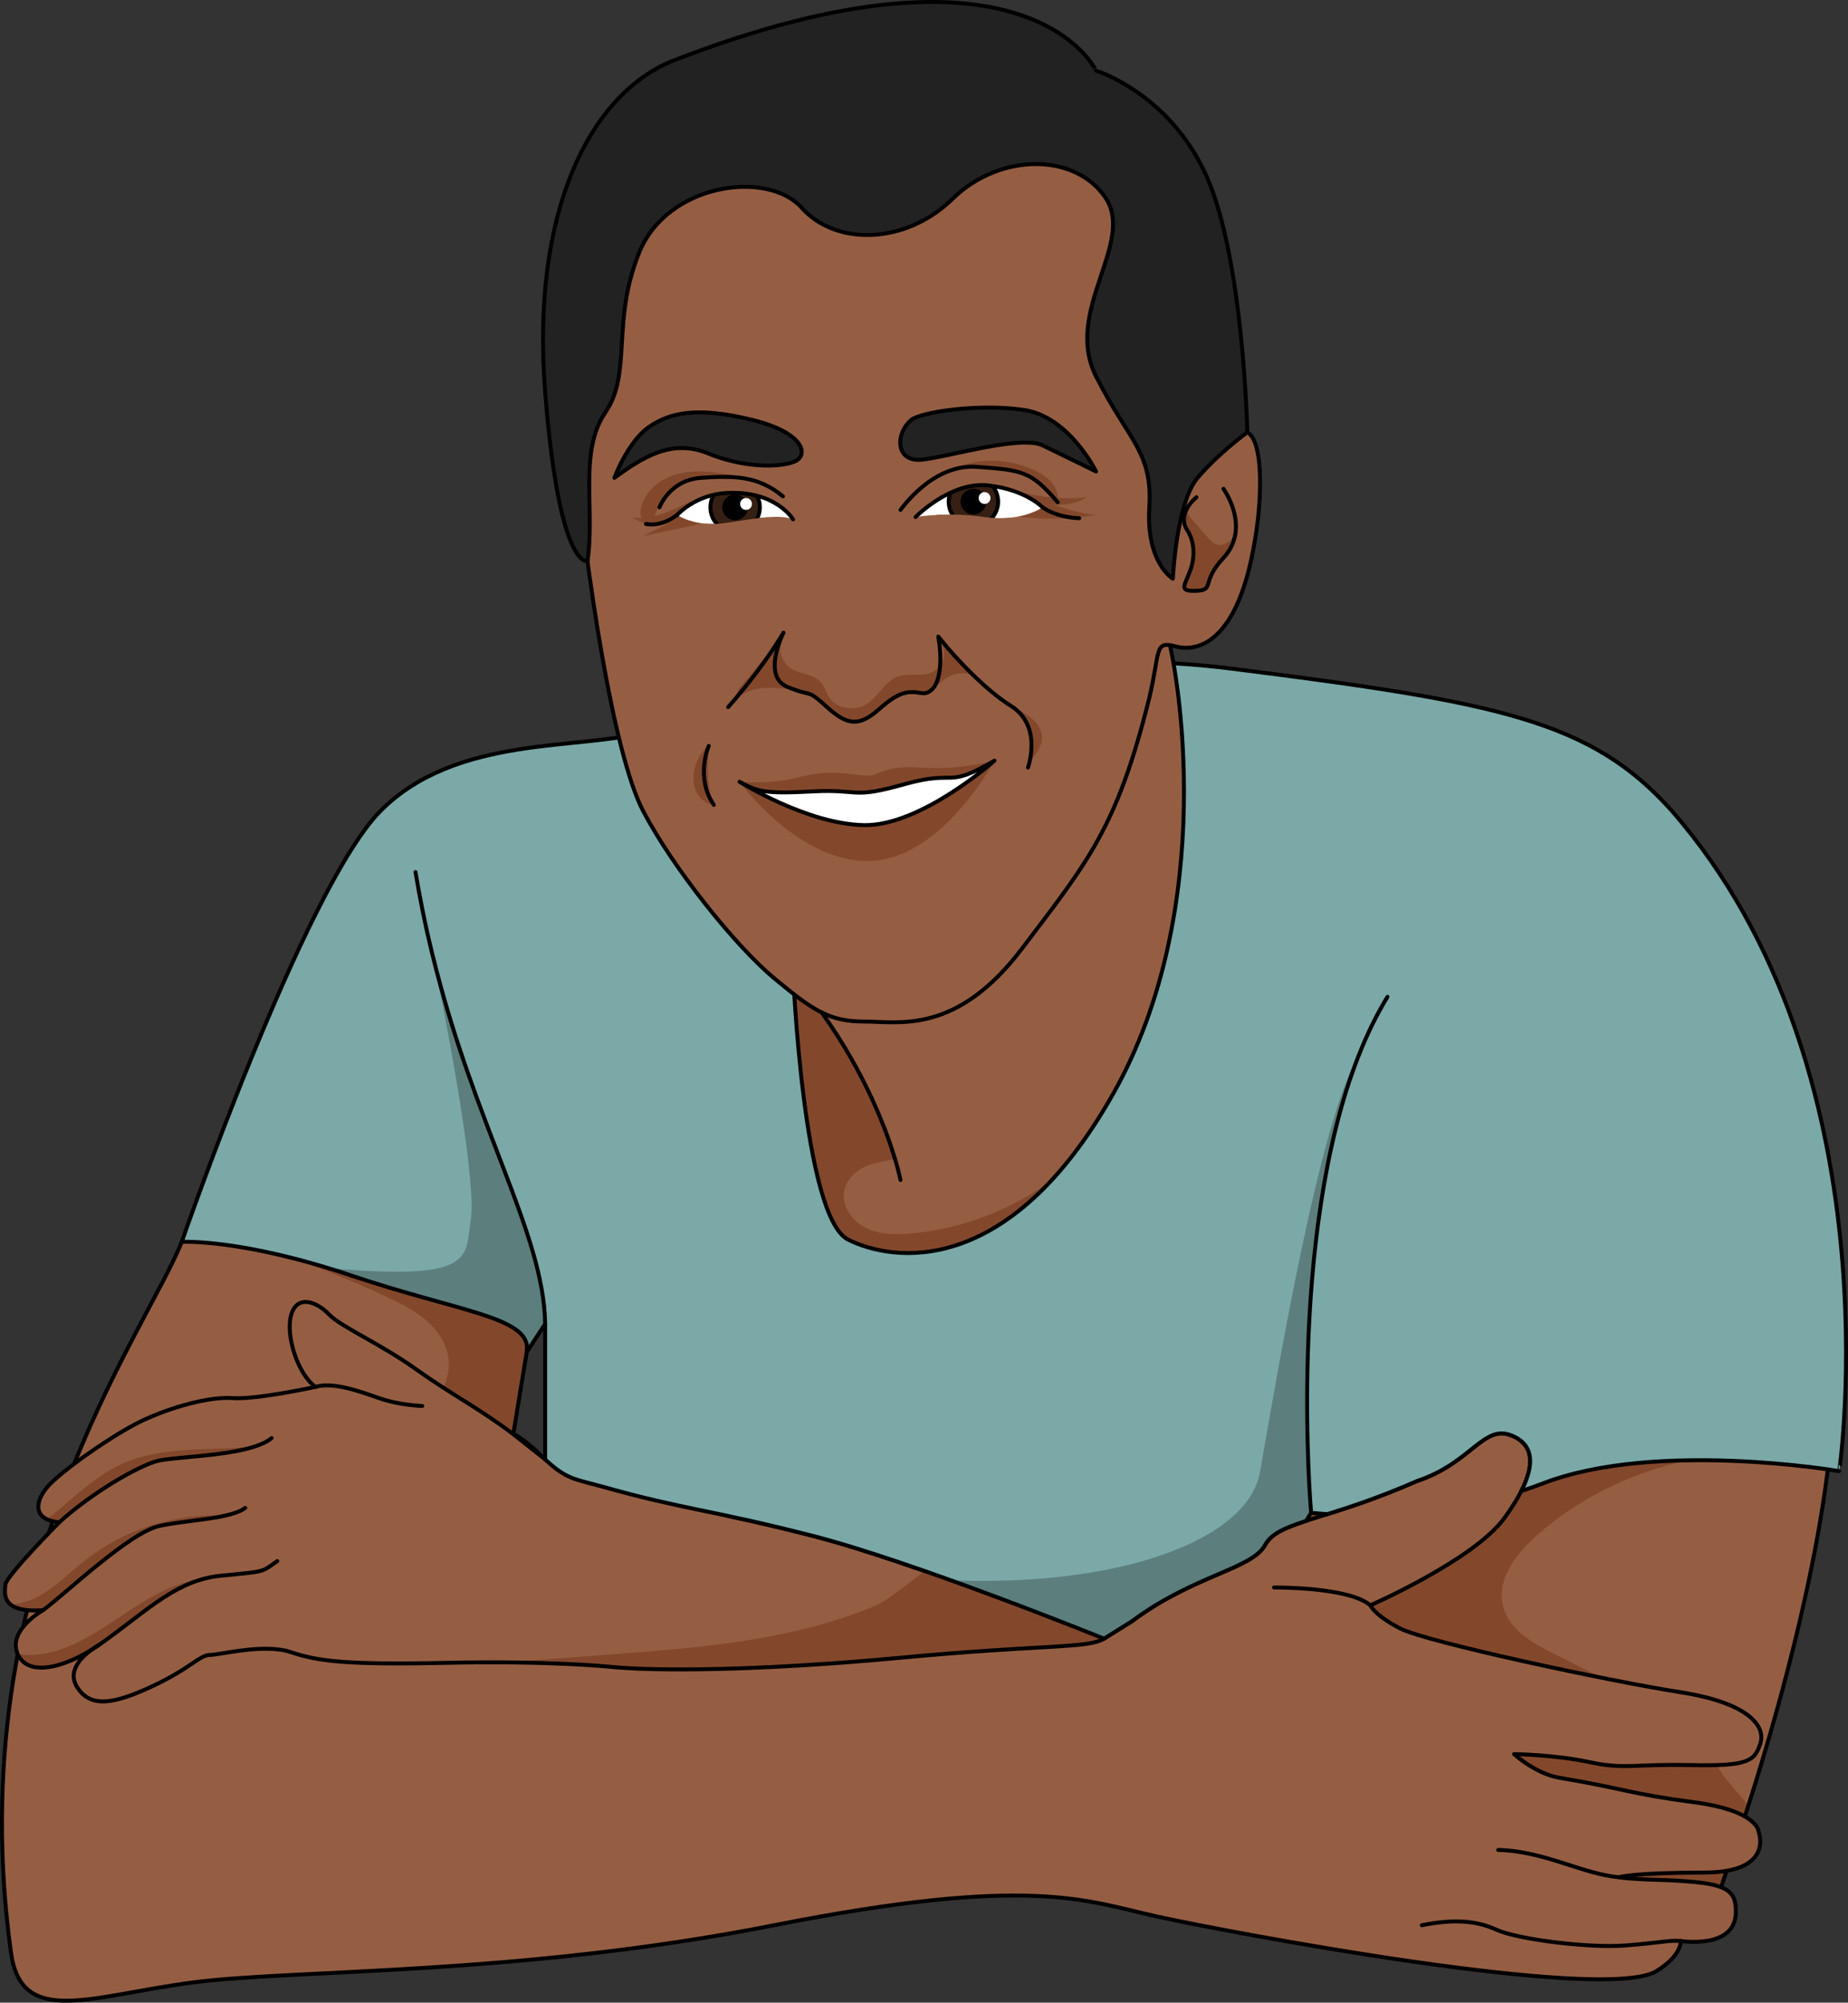 <?xml version="1.0" encoding="utf-8"?>
<!-- Generator: Adobe Illustrator 27.2.0, SVG Export Plug-In . SVG Version: 6.00 Build 0)  -->
<svg version="1.1" id="Camada_1" xmlns="http://www.w3.org/2000/svg" xmlns:xlink="http://www.w3.org/1999/xlink" x="0px" y="0px"
	 width="469.869px" height="509.068px" viewBox="0 0 469.869 509.068" enable-background="new 0 0 469.869 509.068"
	 xml:space="preserve">
<rect x="0" y="0" width="469.869" height="509.068" fill="#333333" stroke="none"/>
<g>
	<path fill="#955E43" d="M465.361,367.106c0,0-1.74,31.99-20.81,91.8c-2.77,8.71-5.92,18.02-9.48,27.91l-113.32-40.78l-4.97-1.79
		l-0.11-5.59l-1.04-53l-1.13-57.98L465.361,367.106z"/>
	<path fill="#83482C" d="M453.441,370.326c-2.85,0.16-3.06-0.68-5.92-0.75c-20.62-0.45-41.3,7.1-56.78,20.72
		c-5.28,4.64-10.32,11.27-8.56,18.07c1.54,5.97,7.63,9.39,13.14,12.14c14.98,7.47,29.95,14.93,44.93,22.4
		c-2.21-0.42-4.06,2.11-3.86,4.35c0.2,2.24,1.73,4.11,3.19,5.82c1.66,1.94,3.31,3.89,4.97,5.83c-2.77,8.71-5.92,18.02-9.48,27.91
		l-113.32-40.78c-0.15-0.21-0.3-0.43-0.45-0.64c-1.56-2.22-3.14-4.45-4.63-6.74c-2.57-3.93-4.88-8.02-6.46-12.43
		c-4.78-13.31-2.08-28.47,5.42-40.57c1.69-2.73,3.63-5.31,5.78-7.67c11.67-12.84,28.76-19.86,45.99-21.91
		c17.22-2.04,34.68,0.51,51.58,4.43c5.24,1.21,10.44,2.55,15.61,4.03C440.911,366.336,447.181,368.336,453.441,370.326z"/>
	<path fill="none" stroke="#000000" stroke-linecap="round" stroke-linejoin="round" stroke-miterlimit="10" d="M465.357,367.103
		c0,0-2.286,42-30.286,119.714l-118.286-42.571L314.5,327.675L465.357,367.103z"/>
	<path fill="#955E43" d="M404.141,447.926c-9-1.93-19.18-2.04-19.18-2.04s5.36,4.93,11.47,6c16.6,2.79,17.89,4.07,34.18,6.22
		c16.28,2.14,16.5,7.39,16.5,7.39s4.28,10.5-13.83,10.5c-18.1,0-21.64,1.18-21.64,1.18c2.57,0.53,12.11,0.75,12.11,0.75
		c14.14,0.64,17.61,1.82,17.61,7.75c0.28,10-14,7.71-14,7.71s0.28,3.72-6.29,7.72c-13.71,8-109.14-10-127.14-14
		s-32-10.57-97.15,2.28c-65.14,12.86-122,11.15-148,14.57c-26,3.43-43.42,11.43-46-7.71c-13.14-94.86,34.29-157.43,43.43-180.57
		l10.16-1.1l41.88-4.54l36.64,23.03l-0.89,9.79l-0.07,0.82l-3.43,20.89c0,0,0.86-0.11,5.57,3.97c0.93,0.93,1.77,1.74,2.54,2.45
		c1.86,1.72,3.29,2.84,4.66,3.64c2.73,1.6,5.18,1.95,10.12,3.33c20.54,5.79,27.25,5.79,53.18,12.43c8.06,2.06,18.28,5.38,28.53,8.96
		c22.72,7.93,45.61,17.19,45.61,17.19s0,0,7.07-4.41c15.65-11.7,30.54-13.27,33.86-19.38c1.55-2.86,4.9-4.33,10.45-6.15
		c1.62-0.52,3.42-1.08,5.41-1.71c5.85-1.84,13.37-4.3,22.82-8.43c13.82-4.6,16.82-14.46,24-11.57c5.51,2.23,6.03,7.16,2.48,14.13
		c-1.07,2.11-2.51,4.41-4.3,6.87c-7.72,10.61-34.07,22.18-34.07,22.18s0.96,2.47,7.6,5.89c6.65,3.43,53.25,13.4,71.15,16.18
		c17.89,2.79,21.85,8.9,20.37,13.18c-1.49,4.29-2.91,5.68-17.59,5.36C415.281,448.356,413.141,449.856,404.141,447.926z"/>
	<path fill="#83482C" d="M143.271,374.626c-3.47,2.23-7.38,3.75-11.48,4.31c-5.43,0.73-11.22-0.18-15.7-3.33s-7.39-8.74-6.56-14.16
		c0.75-4.91,4.31-9.14,4.58-14.09c0.23-4.12-1.92-8.08-4.89-10.93c-2.96-2.86-6.7-4.77-10.42-6.53c-5.13-2.45-10.36-4.7-15.66-6.75
		c-8.74-3.39-17.68-6.26-26.77-8.57l41.88-4.54l36.64,23.03l-0.89,9.79l-0.07,0.82l-3.43,20.89c0,0,0.86-0.11,5.57,3.97
		c0.93,0.93,1.77,1.74,2.54,2.45C140.471,372.706,141.901,373.826,143.271,374.626z"/>
	<path fill="none" stroke="#000000" stroke-linecap="round" stroke-linejoin="round" stroke-miterlimit="10" d="M46.214,315.675
		c-9.143,23.143-56.571,85.714-43.429,180.571c2.571,19.143,20,11.143,46,7.714c26-3.429,82.857-1.714,148-14.571
		s79.143-6.286,97.143-2.286s113.429,22,127.143,14c6.571-4,6.286-7.714,6.286-7.714s14.286,2.286,14-7.714
		c0.004-5.929-3.464-7.107-17.607-7.75c0,0-9.536-0.214-12.107-0.75c0,0,3.536-1.179,21.643-1.179s13.821-10.5,13.821-10.5
		s-0.214-5.25-16.5-7.393c-16.286-2.143-17.571-3.429-34.179-6.214c-6.107-1.071-11.464-6-11.464-6s10.179,0.107,19.179,2.036
		s11.143,0.429,25.821,0.75c14.679,0.321,16.099-1.071,17.585-5.357c1.486-4.286-2.478-10.393-20.371-13.179
		c-17.893-2.786-64.5-12.75-71.143-16.179c-6.643-3.429-7.607-5.893-7.607-5.893s26.357-11.571,34.071-22.179
		c7.714-10.607,9-18.107,1.821-21c-7.179-2.893-10.179,6.964-24,11.571c-23.786,10.393-35.357,10.179-38.679,16.286
		c-3.321,6.107-18.214,7.679-33.857,19.375c-7.071,4.411-7.071,4.411-7.071,4.411s-48.214-19.5-74.143-26.143
		s-32.637-6.643-53.176-12.429c-8.432-2.357-9.61-1.714-17.324-9.429c-4.714-4.071-5.571-3.964-5.571-3.964l3.429-20.893
		l0.964-10.607L98.25,310.032L46.214,315.675z"/>
	<path fill="#955E43" d="M280.711,416.536c-4.08,2.54-15.07,1.42-51.75,4.85c-36.68,3.43-63.03,3.43-73.89,2.29
		c0,0-10.09-1.02-27.71-1.11c-4.17-0.03-8.75,0-13.72,0.11c-26,0.57-32.86-0.43-39.71-2.72c-6.86-2.28-18,0.72-20.57,0.72
		c-2.58,0-5.15,3.57-14.72,8c-9.57,4.43-15.71,5.71-19.14,0c-0.36-0.61-0.59-1.21-0.69-1.8c-0.58-3.15,2.23-5.87,4.31-7.41
		c-7.76,4.74-16.13,6.57-18.61,1.01c-0.01-0.03-0.02-0.05-0.03-0.08c-1.21-2.82,0.12-5.42,1.88-7.4c2-2.26,4.57-3.7,4.57-3.7
		c-4.48,0.32-6.91-0.36-8.22-1.43c-1.87-1.51-1.44-3.79-1.35-5.05c0.11-1.67,8.36-10.35,12.01-14.12c1.04-1.07,1.7-1.74,1.7-1.74
		c-0.61-0.05-1.17-0.14-1.67-0.26c-0.57-0.13-1.05-0.3-1.48-0.5c-0.02-0.01-0.04-0.02-0.05-0.03c-3.18-1.56-2.53-5.02,0.2-8.21
		c3.43-4,16.86-13.42,24.14-16.85c7.29-3.43,17-6.15,23-5.72c6,0.43,21-2.85,21-2.85c-4.57-3.29-7.71-13.29-6.14-18.43
		c1.57-5.15,6.57-3.15,9.57,0c3,3.14,13,7.43,22,13.85c9,6.43,16.57,10.29,24.86,16.61l8.11,6.42l98.01,31.42L280.711,416.536z"/>
	<path fill="#83482C" d="M280.711,416.536c-4.08,2.54-15.07,1.42-51.75,4.85c-36.68,3.43-63.03,3.43-73.89,2.29
		c0,0-10.09-1.02-27.71-1.11c1.2-0.09,2.43-0.12,3.59-0.2c8.06-0.6,16.12-1.2,24.18-1.81c23.04-1.72,46.56-3.56,67.83-12.57
		c2.02-0.85,6.91-4.61,12.14-8.64C257.821,407.276,280.711,416.536,280.711,416.536z"/>
	<path fill="#83482C" d="M64.671,367.726c-7.8,2.52-20.92,2.62-24.74,3.66c-4.72,1.29-16.15,7.72-24.86,15.57
		c-0.61-0.05-1.17-0.14-1.67-0.26c-0.57-0.13-1.05-0.3-1.48-0.5c-0.02-0.01-0.04-0.02-0.05-0.03c2.31-1.58,4.37-3.59,6.51-5.37
		c3.73-3.1,7.51-6.22,11.88-8.34C40.761,367.376,53.001,368.806,64.671,367.726z"/>
	<path fill="#83482C" d="M57.351,385.246c-4.7,1.06-11.14,1.49-16.57,2.57c-7.85,1.57-24.71,17.86-29.85,21.48
		c-4.48,0.32-6.91-0.36-8.22-1.43c3.03-0.23,5.83-1.24,8.53-2.95c3.75-2.36,6.89-5.54,10.36-8.28
		C31.641,388.706,44.591,384.596,57.351,385.246z"/>
	<path fill="#83482C" d="M54.241,400.796c-10.6,1.81-17.85,9.49-29.03,17.31c-0.02,0.02-0.05,0.03-0.07,0.04
		c-0.65,0.46-1.31,0.89-1.98,1.29c-0.01,0.01-0.03,0.02-0.04,0.03h-0.01c-1.55,0.95-3.13,1.78-4.68,2.46
		c-0.24,0.11-0.49,0.21-0.73,0.31c-0.94,0.39-1.87,0.71-2.77,0.97c-0.26,0.08-0.52,0.15-0.78,0.21c-0.26,0.07-0.51,0.12-0.76,0.17
		c-0.2,0.05-0.4,0.08-0.6,0.11c-0.24,0.05-0.48,0.08-0.71,0.11c-0.26,0.03-0.51,0.06-0.76,0.07c-0.27,0.02-0.54,0.03-0.8,0.03
		c-2.76,0-4.94-1.02-6.01-3.43c-0.01-0.03-0.02-0.05-0.03-0.08c13.67,2.23,25.36-10.52,36.96-15.99
		C45.451,402.516,49.841,401.136,54.241,400.796z"/>
	<path fill="none" stroke="#000000" stroke-linecap="round" stroke-linejoin="round" stroke-miterlimit="10" d="M138.611,370.986
		l-8.11-6.42c-8.29-6.32-15.86-10.18-24.86-16.61c-9-6.42-19-10.71-22-13.85c-3-3.15-8-5.15-9.57,0
		c-1.57,5.14,1.57,15.14,6.14,18.43c0,0-15,3.28-21,2.85s-15.71,2.29-23,5.72c-7.28,3.43-20.71,12.85-24.14,16.85s-3.57,8.43,3,9
		c0,0-13.57,13.72-13.71,15.86c-0.15,2.14-1.29,7.25,9.57,6.48c0,0-9.04,5.07-6.45,11.1c0.01,0.03,0.02,0.05,0.03,0.08
		c1.07,2.41,3.25,3.43,6.01,3.43c0.26,0,0.53-0.01,0.8-0.03c0.25-0.01,0.5-0.04,0.76-0.07c0.23-0.03,0.47-0.06,0.71-0.11
		c0.19-0.03,0.39-0.06,0.6-0.11c0.25-0.05,0.5-0.1,0.76-0.17c0.26-0.06,0.52-0.13,0.78-0.21c0.9-0.26,1.83-0.58,2.77-0.97
		c0.24-0.1,0.49-0.2,0.73-0.31c1.55-0.68,3.13-1.51,4.68-2.46h0.01c0.01-0.01,0.03-0.02,0.04-0.03c0.67-0.4,1.33-0.83,1.98-1.29"/>
	<path fill="none" stroke="#000000" stroke-linecap="round" stroke-linejoin="round" stroke-miterlimit="10" d="M25.211,418.106
		c-0.02,0.02-0.05,0.03-0.07,0.04c-0.24,0.13-1.03,0.58-1.98,1.29c-0.01,0.01-0.03,0.02-0.04,0.03h-0.01
		c-0.23,0.17-0.47,0.36-0.72,0.57c-0.12,0.1-0.25,0.21-0.38,0.32c-0.22,0.18-0.43,0.38-0.64,0.59c-0.1,0.1-0.2,0.19-0.29,0.29
		c-0.69,0.71-1.32,1.52-1.75,2.41c-0.13,0.25-0.23,0.5-0.32,0.77c-0.04,0.1-0.07,0.21-0.1,0.32c-0.01,0.05-0.03,0.1-0.03,0.14
		c-0.03,0.08-0.04,0.15-0.06,0.23c-0.02,0.1-0.03,0.21-0.04,0.31c-0.04,0.21-0.05,0.42-0.05,0.63c0,0.13,0.01,0.26,0.02,0.4
		c0.01,0.14,0.03,0.29,0.06,0.43c0.1,0.59,0.33,1.19,0.69,1.8c3.43,5.71,9.57,4.43,19.14,0s12.14-8,14.72-8
		c2.57,0,13.71-3,20.57-0.72c6.85,2.29,13.71,3.29,39.71,2.72s41.43,1,41.43,1c10.86,1.14,37.21,1.14,73.89-2.29
		s47.67-2.31,51.75-4.85"/>
	<path fill="none" stroke="#000000" stroke-linecap="round" stroke-linejoin="round" stroke-miterlimit="10" d="M25.211,418.106
		c11.18-7.82,18.43-15.5,29.03-17.31c0.64-0.11,1.3-0.19,1.97-0.26c11.72-1.15,10.15-0.86,14.29-3.72"/>
	<path fill="none" stroke="#000000" stroke-linecap="round" stroke-linejoin="round" stroke-miterlimit="10" d="M62.361,383.296
		c-1.15,0.85-2.9,1.46-5.01,1.95c-4.7,1.06-11.14,1.49-16.57,2.57c-7.85,1.57-24.71,17.86-29.85,21.48"/>
	<path fill="none" stroke="#000000" stroke-linecap="round" stroke-linejoin="round" stroke-miterlimit="10" d="M69.071,365.536
		c-1.05,0.89-2.58,1.61-4.4,2.19c-7.8,2.52-20.92,2.62-24.74,3.66c-4.72,1.29-16.15,7.72-24.86,15.57"/>
	<path fill="none" stroke="#000000" stroke-linecap="round" stroke-linejoin="round" stroke-miterlimit="10" d="M80.214,352.532
		c4.429-1.286,10.857,1,16.143,2.857s11,2,11,2"/>
	<path fill="#7AA9A8" d="M467.641,373.956c0,0-46.57-8-75.43,3.15c-1.8,0.7-3.61,1.33-5.41,1.91c3.55-6.97,3.03-11.9-2.48-14.13
		c-7.18-2.89-10.18,6.97-24,11.57c-2.83,1.24-5.49,2.33-7.98,3.29c-5.82,2.26-10.73,3.85-14.83,5.14c0,0,0,0-0.01,0
		c-0.42-0.03-0.82-0.06-1.19-0.08c-0.12-0.01-0.24-0.02-0.37-0.03c-0.2-0.02-0.39-0.03-0.57-0.04c-0.48-0.04-0.87-0.08-1.18-0.11
		c-0.16-0.02-0.29-0.03-0.4-0.04c-0.12-0.01-0.21-0.02-0.28-0.03c-0.03-0.01-0.05-0.01-0.08-0.01c-0.04-0.01-0.07-0.01-0.07-0.01
		l-1.27,2.06c-5.55,1.82-8.9,3.29-10.45,6.15c-3.32,6.11-18.21,7.68-33.86,19.38c-7.07,4.41-7.07,4.41-7.07,4.41
		s-18.68-7.56-39.05-14.86c-12.34-4.44-25.31-8.78-35.09-11.29c-25.93-6.64-32.64-6.64-53.18-12.43c-7.41-2.07-9.22-1.82-14.78-6.97
		v-34.45l-4.68,7.14c0.02-0.14,0.04-0.27,0.05-0.41c0.02-0.14,0.02-0.28,0.02-0.41c0.21-8.12-17.52-9.48-44.64-18.61
		c-2.09-0.7-4.11-1.35-6.05-1.94c-24.13-7.37-37.1-6.63-37.1-6.63s31.15-90,50.57-109.57c19.43-19.56,51.43-15.29,67.47-20.15
		c0,0,80.82-24.57,148.82-16c68,8.58,91.43,13.15,112,36.15C482.501,271.966,467.641,373.956,467.641,373.956z"/>
	<path fill="#5C7F7E" d="M133.981,343.266c0.02-0.14,0.02-0.28,0.02-0.41c0.21-8.12-17.52-9.48-44.64-18.61
		c-2.09-0.7-4.11-1.35-6.05-1.94c38.01,3.44,34.84-2.73,36.39-12.27c1.44-8.8-4.93-44.59-9.77-67.47
		c10.76,44.04,28.33,70.84,28.68,93.97l-4.68,7.14C133.951,343.536,133.971,343.406,133.981,343.266z"/>
	<path fill="#5C7F7E" d="M333.361,384.536l-1.27,2.06c-5.55,1.82-8.9,3.29-10.45,6.15c-3.32,6.11-18.21,7.68-33.86,19.38
		c-7.07,4.41-7.07,4.41-7.07,4.41s-18.68-7.56-39.05-14.86c42.62,1.75,75.67-10.02,78.72-27.57c4.4-25.28,15.32-89.97,25.11-105.88
		C327.141,314.586,333.361,384.536,333.361,384.536z"/>
	<path fill="none" stroke="#000000" stroke-linecap="round" stroke-linejoin="round" stroke-miterlimit="10" d="M425.071,206.106
		c-20.57-23-44-27.57-112-36.15c-68-8.57-148.82,16-148.82,16c-16.04,4.86-48.04,0.59-67.47,20.15
		c-19.42,19.57-50.57,109.57-50.57,109.57s15.15-0.86,43.15,8.57c26.96,9.08,44.65,10.47,44.65,18.47c0,0.05,0,0.1-0.01,0.14
		c0,0.13,0,0.27-0.02,0.41c-0.01,0.14-0.03,0.27-0.05,0.41l4.68-7.14v34.45c5.56,5.15,7.37,4.9,14.78,6.97
		c20.54,5.79,27.25,5.79,53.18,12.43c25.93,6.65,74.14,26.15,74.14,26.15s0,0,7.07-4.41c15.65-11.7,30.54-13.27,33.86-19.38
		c1.55-2.86,4.9-4.33,10.45-6.15l1.27-2.06c0,0,0.03,0,0.07,0.01c0.03,0,0.05,0,0.08,0.01c0.07,0.01,0.16,0.02,0.28,0.03
		c0.11,0.01,0.24,0.02,0.4,0.04c0.31,0.03,0.7,0.07,1.18,0.11c0.18,0.01,0.37,0.02,0.57,0.04c0.13,0.01,0.25,0.02,0.37,0.03
		c0.37,0.02,0.77,0.05,1.19,0.08c0.01,0,0.01,0,0.01,0c5.85-1.84,13.37-4.3,22.81-8.43c13.82-4.6,16.82-14.46,24-11.57
		c5.51,2.23,6.03,7.16,2.48,14.13c1.8-0.58,3.61-1.21,5.41-1.91c28.86-11.15,75.43-3.15,75.43-3.15S482.501,271.966,425.071,206.106
		z"/>
	<path fill="#955E43" d="M283.071,277.956c-5.22,9.27-10.56,16.55-15.85,22.22c-21.59,23.19-42.4,19.52-51.58,14.93
		c-11.43-5.72-14-68-14-68l2.19-7.02l16.61-53.27c0,0,72.06-39.14,75.77-27.71C299.931,170.536,309.641,230.816,283.071,277.956z"/>
	<path fill="#83482C" d="M267.221,300.176c-21.59,23.19-42.4,19.52-51.58,14.93c-11.43-5.72-14-68-14-68l2.19-7.02
		c3.21,0.75,2.54,15.06,5.1,17.28c11.08,15.48,16.38,29.77,18.63,37.22c-2.07,0.58-4.3,0.65-7,1.71c-2.79,1.1-5.28,3.39-5.88,6.33
		c-0.78,3.84,1.93,7.75,5.45,9.48c3.51,1.74,7.62,1.76,11.53,1.42C244.431,312.406,256.831,307.676,267.221,300.176z"/>
	<path fill="none" stroke="#000000" stroke-linecap="round" stroke-linejoin="round" stroke-miterlimit="10" d="M201.643,247.103
		c0,0,2.571,62.286,14,68c11.429,5.714,40.857,10,67.429-37.143c26.571-47.143,16.857-107.429,13.143-118.857
		c-3.714-11.429-75.768,27.714-75.768,27.714L201.643,247.103z"/>
	<path fill="#955E43" d="M319.071,137.316c-4.29,26.14-14.57,28.5-20.14,27c-5.57-1.5-3.86,1.07-6.71,13.07
		c-8.21,33-15.58,41.57-32.29,63.65c-16.72,22.07-31.29,18.64-40.07,18.64c-8.79,0-12.86-2.57-22.93-10.93
		c-10.07-8.36-25.93-28.29-33.43-42.64c-4.73-9.06-9.25-30.52-12.72-53.61c-2.03-13.5-3.7-27.57-4.85-40.04
		c-0.57-6.19-0.78-11.89-0.7-17.15c0.71-46.02,23.84-57.42,23.84-57.42s66.64-10.71,106.07-4.07c39.43,6.64,37.72,73.72,42,76.07
		C321.431,112.246,320.781,127.676,319.071,137.316z"/>
	<path fill="#83482C" d="M314.211,134.796c-0.18,2.37-1.08,4.81-3.14,7.02c-5.79,6.22-2.14,8.14-6.86,8.36
		c-4.71,0.21-3-1.29-1.59-5.14c1.42-3.86,0.95-7.72-0.77-10.29c-1.09-1.63-1.05-3.52-0.11-5.35c0.12,1.21,0.96,2.21,1.76,3.12
		c1.19,1.36,2.38,2.72,3.57,4.07c0.62,0.71,1.28,1.44,2.16,1.76c1.59,0.57,3.4-0.46,4.28-1.9
		C313.821,135.926,314.051,135.376,314.211,134.796z"/>
	<path fill="#83482C" d="M238.701,162.646c0.14,0.15,0.26,0.31,0.38,0.48c-0.13-0.14-0.25-0.28-0.37-0.42
		c-0.13-0.15-0.25-0.29-0.38-0.44C238.461,162.386,238.591,162.516,238.701,162.646z"/>
	<path fill="#83482C" d="M247.651,171.816c-2.37-1.23-5.67-0.63-7.66,0.99c-1.12,0.92-2.15,2.01-3.36,2.75
		c-0.41,0.26-0.85,0.47-1.31,0.62c-0.03,0.01-0.05,0.01-0.07,0.02c-0.32,0.04-0.64,0.04-0.97-0.02c-3.28-0.57-5.57-0.5-10.57,3.93
		c-5,4.43-7.93,4.64-13.43-0.36c-4.56-4.14-3.91-3.04-7.34-4.12c-0.26-0.15-0.55-0.27-0.87-0.34c-0.09-0.02-0.18-0.04-0.28-0.06
		c-0.49-0.09-0.99-0.12-1.49-0.15c-0.75-0.03-1.51-0.03-2.26-0.12c-1.7-0.2-3.44-0.21-5.14,0.09c-1.05,0.18-2.07,0.48-3.05,0.91
		c-0.54,0.24-1.45,0.98-2.14,0.8c-0.05-0.01-0.1-0.03-0.14-0.05c-1.15-0.56,1.87-3.4,2.48-4.16c1.51-1.87,3.02-3.75,4.53-5.62
		c1.19-1.49,2.42-3.59,3.88-4.88c0.09-0.08,0.19-0.16,0.29-0.23c0.02-0.02,0.05-0.04,0.07-0.06c0.1,1.34-0.58,2.6-0.34,4.02
		c0.3,1.74,1.32,3.37,2.84,4.28c2.26,1.36,5.35,1.23,7.18,3.13c1.03,1.07,1.44,2.58,2.18,3.87c1.81,3.13,6.46,3.74,9.42,2.05
		c3.17-1.83,4.78-5.9,8.23-7.14c2.79-1,6.08,0.14,8.75-1.14c0.79-0.38,1.46-0.97,1.96-1.68c0.49-0.67,0.81-1.45,0.94-2.27
		c0.19-1.3-0.16-2.67-0.9-3.75C241.751,166.206,244.621,169.106,247.651,171.816z"/>
	<path fill="#83482C" d="M249.441,173.396c-0.49-0.41-0.97-0.83-1.44-1.25c-0.05-0.04-0.1-0.09-0.14-0.14
		c-0.07-0.05-0.14-0.12-0.21-0.19c0.01,0.01,0.02,0.02,0.03,0.02c0,0,0,0,0.01,0C248.371,172.206,248.971,172.716,249.441,173.396z"
		/>
	<path fill="#83482C" d="M264.907,186.963c0.306,2.881-1.859,5.372-3.873,7.454c0.721-2.063,1.451-4.181,1.404-6.366
		c-0.034-1.612-0.512-3.209-1.349-4.586c-0.561-0.923-2.765-2.39-2.79-3.298C261.095,181.404,264.552,183.617,264.907,186.963z"/>
	<path fill="#83482C" d="M176.575,195.44c-0.448,1.88-0.413,3.92,0.384,5.68c0.797,1.761,2.424,3.193,4.334,3.487
		c-0.533-0.082-1.028-5.09-1.094-5.702c-0.218-2.01-0.266-4.038-0.143-6.056c0.094-1.537,0.714-4.465-1.225-2.025
		C177.757,192.176,176.976,193.76,176.575,195.44z"/>
	<path fill="#83482C" d="M276.361,126.407c-2.482,1.57-5.541,2.206-8.444,1.754c3.408,1.419,7.023,2.341,10.694,2.728
		c-8.16,1.348-16.556,1.258-24.685-0.265c-2.128-0.399-3.749-1.455-3.124-3.852c0.401-1.537,1.393-2.647,3.004-2.859
		c1.998-0.264,4.076,0.758,5.966,1.236c2.519,0.637,5.088,1.072,7.676,1.299C270.413,126.709,273.401,126.698,276.361,126.407z"/>
	<path fill="#83482C" d="M171.118,129.566c-3.305,1.359-6.884,2.533-10.399,1.889c2.591,1.908,6.108,2.491,9.177,1.522
		c-2.12,1.097-4.24,2.195-6.361,3.292c4.593-0.979,9.186-1.959,13.779-2.938c2.173-0.463,7.571-2.931,4.274-5.734
		C178.848,125.267,173.785,128.47,171.118,129.566z"/>
	<path fill="#83482C" d="M219.321,197.103c4.454,0.644,4.393-2.714,14.786-2c10.393,0.714,18.75-1.75,18.75-1.75
		s-13.286,24.964-31.607,25.5c-18.321,0.536-33.214-20.143-33.214-20.143s7.393,0.643,13.286-0.75
		C207.214,196.567,210.428,195.817,219.321,197.103z"/>
	<path fill="none" stroke="#000000" stroke-linecap="round" stroke-linejoin="round" stroke-miterlimit="10" d="M145.928,112.46
		c3.116,33.796,10.071,79.286,17.571,93.643s23.357,34.286,33.429,42.643c10.071,8.357,14.143,10.929,22.929,10.929
		s23.357,3.429,40.071-18.643s24.087-30.643,32.294-63.643c2.849-12,1.135-14.571,6.706-13.071s15.857-0.857,20.143-27
		c1.714-9.643,2.357-25.071-1.929-27.429c-4.286-2.357-2.571-69.429-42-76.071s-106.071,4.071-106.071,4.071
		S140.357,52.032,145.928,112.46z"/>
	<path fill="none" stroke="#000000" stroke-linecap="round" stroke-linejoin="round" stroke-miterlimit="10" d="M261.361,195.106
		c0,0,3.85-10.5-4.29-15.65c-3.16-1.99-6.3-4.66-9.07-7.31c-0.05-0.04-0.1-0.09-0.14-0.14c-0.06-0.05-0.12-0.11-0.17-0.17
		c-0.01,0-0.01,0-0.01,0c-5.27-5.08-9.11-10.02-9.11-10.02c0.05,0.28,0.09,0.55,0.13,0.83c0,0.02,0.01,0.04,0.01,0.06
		c0.37,2.49,0.46,4.64,0.33,6.44c-0.21,3.29-1.14,5.43-2.41,6.41c-0.41,0.34-0.85,0.54-1.31,0.62c-0.03,0.01-0.05,0.01-0.07,0.02
		c-0.32,0.04-0.64,0.04-0.97-0.02c-3.28-0.57-5.57-0.5-10.57,3.93c-5,4.43-7.93,4.64-13.43-0.36c-4.56-4.14-3.91-3.04-7.34-4.12
		c-0.34-0.11-0.72-0.24-1.15-0.4c-0.46-0.17-0.99-0.37-1.58-0.62c-5.42-2.28-2.66-10.02-1.46-12.79c0.18-0.43,0.33-0.74,0.4-0.89"/>
	<path fill="none" stroke="#000000" stroke-linecap="round" stroke-linejoin="round" stroke-miterlimit="10" d="M199.211,160.816
		c-0.01,0.02-0.02,0.03-0.03,0.05c0,0.02-0.01,0.04-0.03,0.06c-0.23,0.38-0.46,0.75-0.69,1.12c-3.6,5.85-8.02,11.43-10.75,14.71
		c-1.56,1.87-2.57,2.99-2.57,2.99"/>
	<path fill="none" stroke="#000000" stroke-linecap="round" stroke-linejoin="round" stroke-miterlimit="10" d="M180.214,189.603
		c0,0-3.536,7.929,1.286,15"/>
	<path fill="#FFFFFF" d="M188.036,198.71c4.607,2.571,6.429,3.107,18.643,2.464c12.214-0.643,9.536,2.036,23.25-1.821
		c13.714-3.857,10.286,1.393,22.929-6c0,0-18.643,16.607-33.107,16.393C205.286,209.532,188.036,198.71,188.036,198.71z"/>
	<path fill="none" stroke="#000000" stroke-linecap="round" stroke-linejoin="round" stroke-miterlimit="10" d="M188.036,198.71
		c4.607,2.571,6.429,3.107,18.643,2.464c12.214-0.643,9.536,2.036,23.25-1.821c13.714-3.857,10.286,1.393,22.929-6
		c0,0-18.643,16.607-33.107,16.393C205.286,209.532,188.036,198.71,188.036,198.71z"/>
	<path fill="#FFFFFF" d="M265.071,128.956c0,0-2.79,2.05-8.01,2.62c-0.61,0.07-1.25,0.12-1.93,0.14c-1.46,0.04-3.08-0.03-4.85-0.29
		c-4.29-0.63-8.26-0.69-11.33-0.57c-0.28,0.01-0.56,0.02-0.82,0.04c-3.28,0.17-5.33,0.53-5.33,0.53s2.09-2.13,5.33-4.22
		c0.27-0.17,0.54-0.34,0.82-0.51c2.05-1.23,4.5-2.39,7.12-2.98c1.67-0.38,3.41-0.53,5.18-0.33c0.78,0.09,1.53,0.2,2.24,0.33
		c0.57,0.1,1.12,0.22,1.64,0.35c0.68,0.16,1.32,0.34,1.93,0.52C262.541,126.306,265.071,128.956,265.071,128.956z"/>
	<path fill="#FFFFFF" d="M201.641,132.036c-1.59-0.66-3.71-0.77-6.3-0.57c-3,0.21-6.64,0.82-10.84,1.46c-2,0.3-3.78,0.32-5.33,0.17
		c-4.5-0.43-6.99-2.21-6.99-2.21s2.5-2.79,6.99-4.43c1.6-0.59,3.46-1.03,5.54-1.14c4.57-0.25,8.05,0.57,10.63,1.71
		C199.891,129.026,201.641,132.036,201.641,132.036z"/>
	<path fill="none" stroke="#000000" stroke-linecap="round" stroke-linejoin="round" stroke-miterlimit="10" d="M274.393,131.728
		c0,0-5.285-0.013-9.321-2.768"/>
	<path fill="#222222" d="M231.643,106.782c-4.093,3.535-3.964,10.714,2.679,10.071c6.643-0.643,25.179-6.321,30.75-3.643
		c5.571,2.679,13.607,6.643,13.607,6.643s-6.75-13.929-18.321-15.643C248.786,102.496,234,104.746,231.643,106.782z"/>
	<path fill="#222222" d="M156.214,121.46c6.857-4.929,14.357-10.071,23.786-6.214c9.429,3.857,18.536,3.582,22.071,2.059
		c3.536-1.523,2.679-7.309-11.036-10.63c-13.714-3.321-20.72-1.859-26.077,1.891S156.214,121.46,156.214,121.46z"/>
	<path fill="none" stroke="#000000" stroke-linecap="round" stroke-linejoin="round" stroke-miterlimit="10" d="M231.643,106.782
		c-4.093,3.535-3.964,10.714,2.679,10.071c6.643-0.643,25.179-6.321,30.75-3.643c5.571,2.679,13.607,6.643,13.607,6.643
		s-6.75-13.929-18.321-15.643C248.786,102.496,234,104.746,231.643,106.782z"/>
	<path fill="none" stroke="#000000" stroke-linecap="round" stroke-linejoin="round" stroke-miterlimit="10" d="M156.214,121.46
		c6.857-4.929,14.357-10.071,23.786-6.214c9.429,3.857,18.536,3.582,22.071,2.059c3.536-1.523,2.679-7.309-11.036-10.63
		c-13.714-3.321-20.72-1.859-26.077,1.891S156.214,121.46,156.214,121.46z"/>
	<path fill="none" stroke="#000000" stroke-linecap="round" stroke-linejoin="round" stroke-miterlimit="10" d="M164.25,133.184
		c0,0,3.426,1.021,7.929-2.295"/>
	<path fill="#222222" d="M149.37,142.607c1.987-12.933-2.299-27.778,4.558-37.784s1.429-22.863,8.571-40.577
		c7.143-17.714,32.682-21.143,41.341-11.429c8.659,9.714,26.373,9.429,38.373-2.286s31.143-11.714,38.857-0.286
		s-10.786,28.857-2.393,45.429s14.408,19.143,13.544,33.286c-0.865,14.143,5.992,18.143,5.992,18.143s0.857-19.286,6.286-25.643
		c5.429-6.357,12.643-11.571,12.643-11.571s-0.929-43.929-10.357-65.071c-9.429-21.143-28.107-26.857-28.107-26.857
		S261.357-19.754,170.5,15.675c-20.857,8.857-35.494,38.571-31.89,84C142.214,145.103,149.37,142.607,149.37,142.607z"/>
	<path fill="none" stroke="#000000" stroke-linecap="round" stroke-linejoin="round" stroke-miterlimit="10" d="M149.37,142.607
		c1.987-12.933-2.299-27.778,4.558-37.784s1.429-22.863,8.571-40.577c7.143-17.714,32.682-21.143,41.341-11.429
		c8.659,9.714,26.373,9.429,38.373-2.286s31.143-11.714,38.857-0.286s-10.786,28.857-2.393,45.429s14.408,19.143,13.544,33.286
		c-0.865,14.143,5.992,18.143,5.992,18.143s0.857-19.286,6.286-25.643c5.429-6.357,12.643-11.571,12.643-11.571
		s-0.929-43.929-10.357-65.071c-9.429-21.143-28.107-26.857-28.107-26.857S261.357-19.754,170.5,15.675
		c-20.857,8.857-35.494,38.571-31.89,84C142.214,145.103,149.37,142.607,149.37,142.607z"/>
	<path fill="none" stroke="#000000" stroke-linecap="round" stroke-linejoin="round" stroke-miterlimit="10" d="M208.931,257.366
		c11.08,15.48,16.38,29.77,18.63,37.22c1.02,3.4,1.4,5.37,1.4,5.37"/>
	<path fill="none" stroke="#000000" stroke-linecap="round" stroke-linejoin="round" stroke-miterlimit="10" d="M352.781,253.386
		c-2.78,4.54-5.2,9.54-7.29,14.84c-18.35,46.36-12.13,116.31-12.13,116.31"/>
	<path fill="none" stroke="#000000" stroke-linecap="round" stroke-linejoin="round" stroke-miterlimit="10" d="M105.641,221.676
		c0.53,3.2,1.1,6.31,1.72,9.35c0.79,3.98,1.65,7.82,2.57,11.54c10.76,44.04,28.33,70.84,28.68,93.97"/>
	<path fill="none" stroke="#000000" stroke-linecap="round" stroke-linejoin="round" stroke-miterlimit="10" d="M361.5,489.389
		c7.857-1.571,13.714-1.286,19,1.143c5.286,2.429,23.429,4.714,32.714,4c9.286-0.714,10.713-1.366,14.143-1.143"/>
	<path fill="none" stroke="#000000" stroke-linecap="round" stroke-linejoin="round" stroke-miterlimit="10" d="M411.643,477.175
		c-9.286-0.786-18.857-6.643-30.714-6.929"/>
	<path fill="none" stroke="#000000" stroke-linecap="round" stroke-linejoin="round" stroke-miterlimit="10" d="M323.928,403.532
		c0,0,18.973-0.21,24.5,4.536"/>
	<circle fill="#361F13" cx="247.497" cy="127.514" r="6.286"/>
	
		<circle stroke="#000000" stroke-linecap="round" stroke-linejoin="round" stroke-miterlimit="10" cx="247.497" cy="127.514" r="2.777"/>
	<circle fill="#361F13" cx="186.911" cy="128.96" r="6.286"/>
	
		<circle fill="none" stroke="#000000" stroke-linecap="round" stroke-linejoin="round" stroke-miterlimit="10" cx="247.497" cy="127.514" r="6.286"/>
	
		<circle fill="none" stroke="#000000" stroke-linecap="round" stroke-linejoin="round" stroke-miterlimit="10" cx="186.911" cy="128.96" r="6.286"/>
	
		<circle stroke="#000000" stroke-linecap="round" stroke-linejoin="round" stroke-miterlimit="10" cx="186.911" cy="128.96" r="2.777"/>
	<circle fill="#FFFFFF" cx="250.334" cy="126.596" r="1.507"/>
	<circle fill="#FFFFFF" cx="189.688" cy="128.103" r="1.507"/>
	<path fill="#955E43" d="M195.341,119.856v7.17c-2.58-1.14-6.06-1.96-10.63-1.71c-2.08,0.11-3.94,0.55-5.54,1.14v-6.6H195.341z"/>
	<path fill="#83482C" d="M178.54,119.831c-3.261-0.096-6.6,0.392-9.491,1.903c-2.891,1.511-5.292,4.132-6.076,7.299
		c-0.165,0.666-0.257,1.373-0.071,2.033s0.702,1.263,1.377,1.381c0.753,0.132,1.496-0.359,1.934-0.985s0.651-1.377,0.942-2.083
		c1.544-3.751,5.337-6.201,9.276-7.172c1.652-0.408,3.349-0.594,5.047-0.654c0.866-0.03,4.625,0.595,5.175,0.111
		c0.918-0.808-2.636-1.237-3.047-1.304C181.929,120.085,180.239,119.881,178.54,119.831z"/>
	<path fill="#955E43" d="M195.341,131.466v7.99h-16.17v-6.36c1.55,0.15,3.33,0.13,5.33-0.17
		C188.701,132.286,192.341,131.676,195.341,131.466z"/>
	<path fill="#955E43" d="M255.131,121.006v2.37c-0.75,0.08-1.51,0.15-2.26,0.23c-0.52-0.08-1.06-0.16-1.62-0.22
		c-4.54-0.51-8.94,1.29-12.3,3.31v-9.9h11.31c-0.83,0.7-1.98,1.37-3.57,1.98C249.591,117.846,252.931,118.886,255.131,121.006z"/>
	<path fill="#83482C" d="M262.984,119.507c1.681,0.787,3.31,1.781,4.484,3.218c1.174,1.437,1.839,3.379,1.41,5.184
		c-1.159-1.865-2.693-3.496-4.485-4.766c-2.131-1.51-4.596-2.496-7.115-3.182c-2.82-0.768-5.738-1.168-8.659-1.201
		c-2.322-0.027-6.664-0.257-8.628,1.103c3.779-1.393,7.243-2.668,11.362-2.758C255.344,117.018,259.364,117.812,262.984,119.507z"/>
	<path fill="#83482C" d="M252.871,123.606c0.75-0.08,1.51-0.15,2.26-0.23v0.69C254.421,123.886,253.671,123.736,252.871,123.606z"/>
	<path fill="#955E43" d="M255.131,141.907v1.34c-2.36,1.31-4.98,2.16-7.66,2.51h-5.33c-0.71-0.09-1.42-0.2-2.13-0.32
		c0.59,0.14,1.19,0.24,1.79,0.32h-2.85v-5.54c2.49-0.1,5.58-0.08,8.96,0.27C251.301,141.517,253.091,142.067,255.131,141.907z"/>
	<path fill="none" stroke="#000000" stroke-linecap="round" stroke-linejoin="round" stroke-miterlimit="10" d="M228.964,129.603
		c0.321-0.321,8.143-11.786,19.5-10.929c11.357,0.857,13.607,0.964,20.464,9"/>
	<path fill="none" stroke="#000000" stroke-linecap="round" stroke-linejoin="round" stroke-miterlimit="10" d="M232.797,131.425
		c0,0,8.917-9.107,18.453-8.036c9.536,1.071,13.821,5.571,13.821,5.571"/>
	<path fill="none" stroke="#000000" stroke-linecap="round" stroke-linejoin="round" stroke-miterlimit="10" d="M201.643,132.037
		c0,0-4.302-7.402-16.929-6.719c-7.929,0.429-12.536,5.571-12.536,5.571"/>
	<path fill="none" stroke="#000000" stroke-linecap="round" stroke-linejoin="round" stroke-miterlimit="10" d="M167.678,128.96
		c0,0,2.571-6.964,10.607-7.5c8.036-0.536,14.357-0.643,20.786,4.714"/>
	<path fill="none" stroke="#000000" stroke-linecap="round" stroke-linejoin="round" stroke-miterlimit="10" d="M311.071,124.246
		c1.52,2.21,3.47,6.27,3.14,10.55c-0.18,2.37-1.08,4.81-3.14,7.02c-5.79,6.22-2.14,8.14-6.86,8.36c-4.71,0.21-3-1.29-1.59-5.14
		c1.42-3.86,0.95-7.72-0.77-10.29c-1.09-1.63-1.05-3.52-0.11-5.35c0.53-1.05,1.37-2.07,2.47-3.01"/>
	<path fill="#955E43" d="M257.061,131.576v4.17h-18.93v-4.85c0.26-0.02,0.54-0.03,0.82-0.04c3.07-0.12,7.04-0.06,11.33,0.57
		c1.77,0.26,3.39,0.33,4.85,0.29C255.811,131.696,256.451,131.646,257.061,131.576z"/>
	<path fill="#83482C" d="M302.161,127.816c0.14-0.21,0.32-0.38,0.53-0.52C302.601,127.496,302.411,127.666,302.161,127.816z"/>
</g>
</svg>
